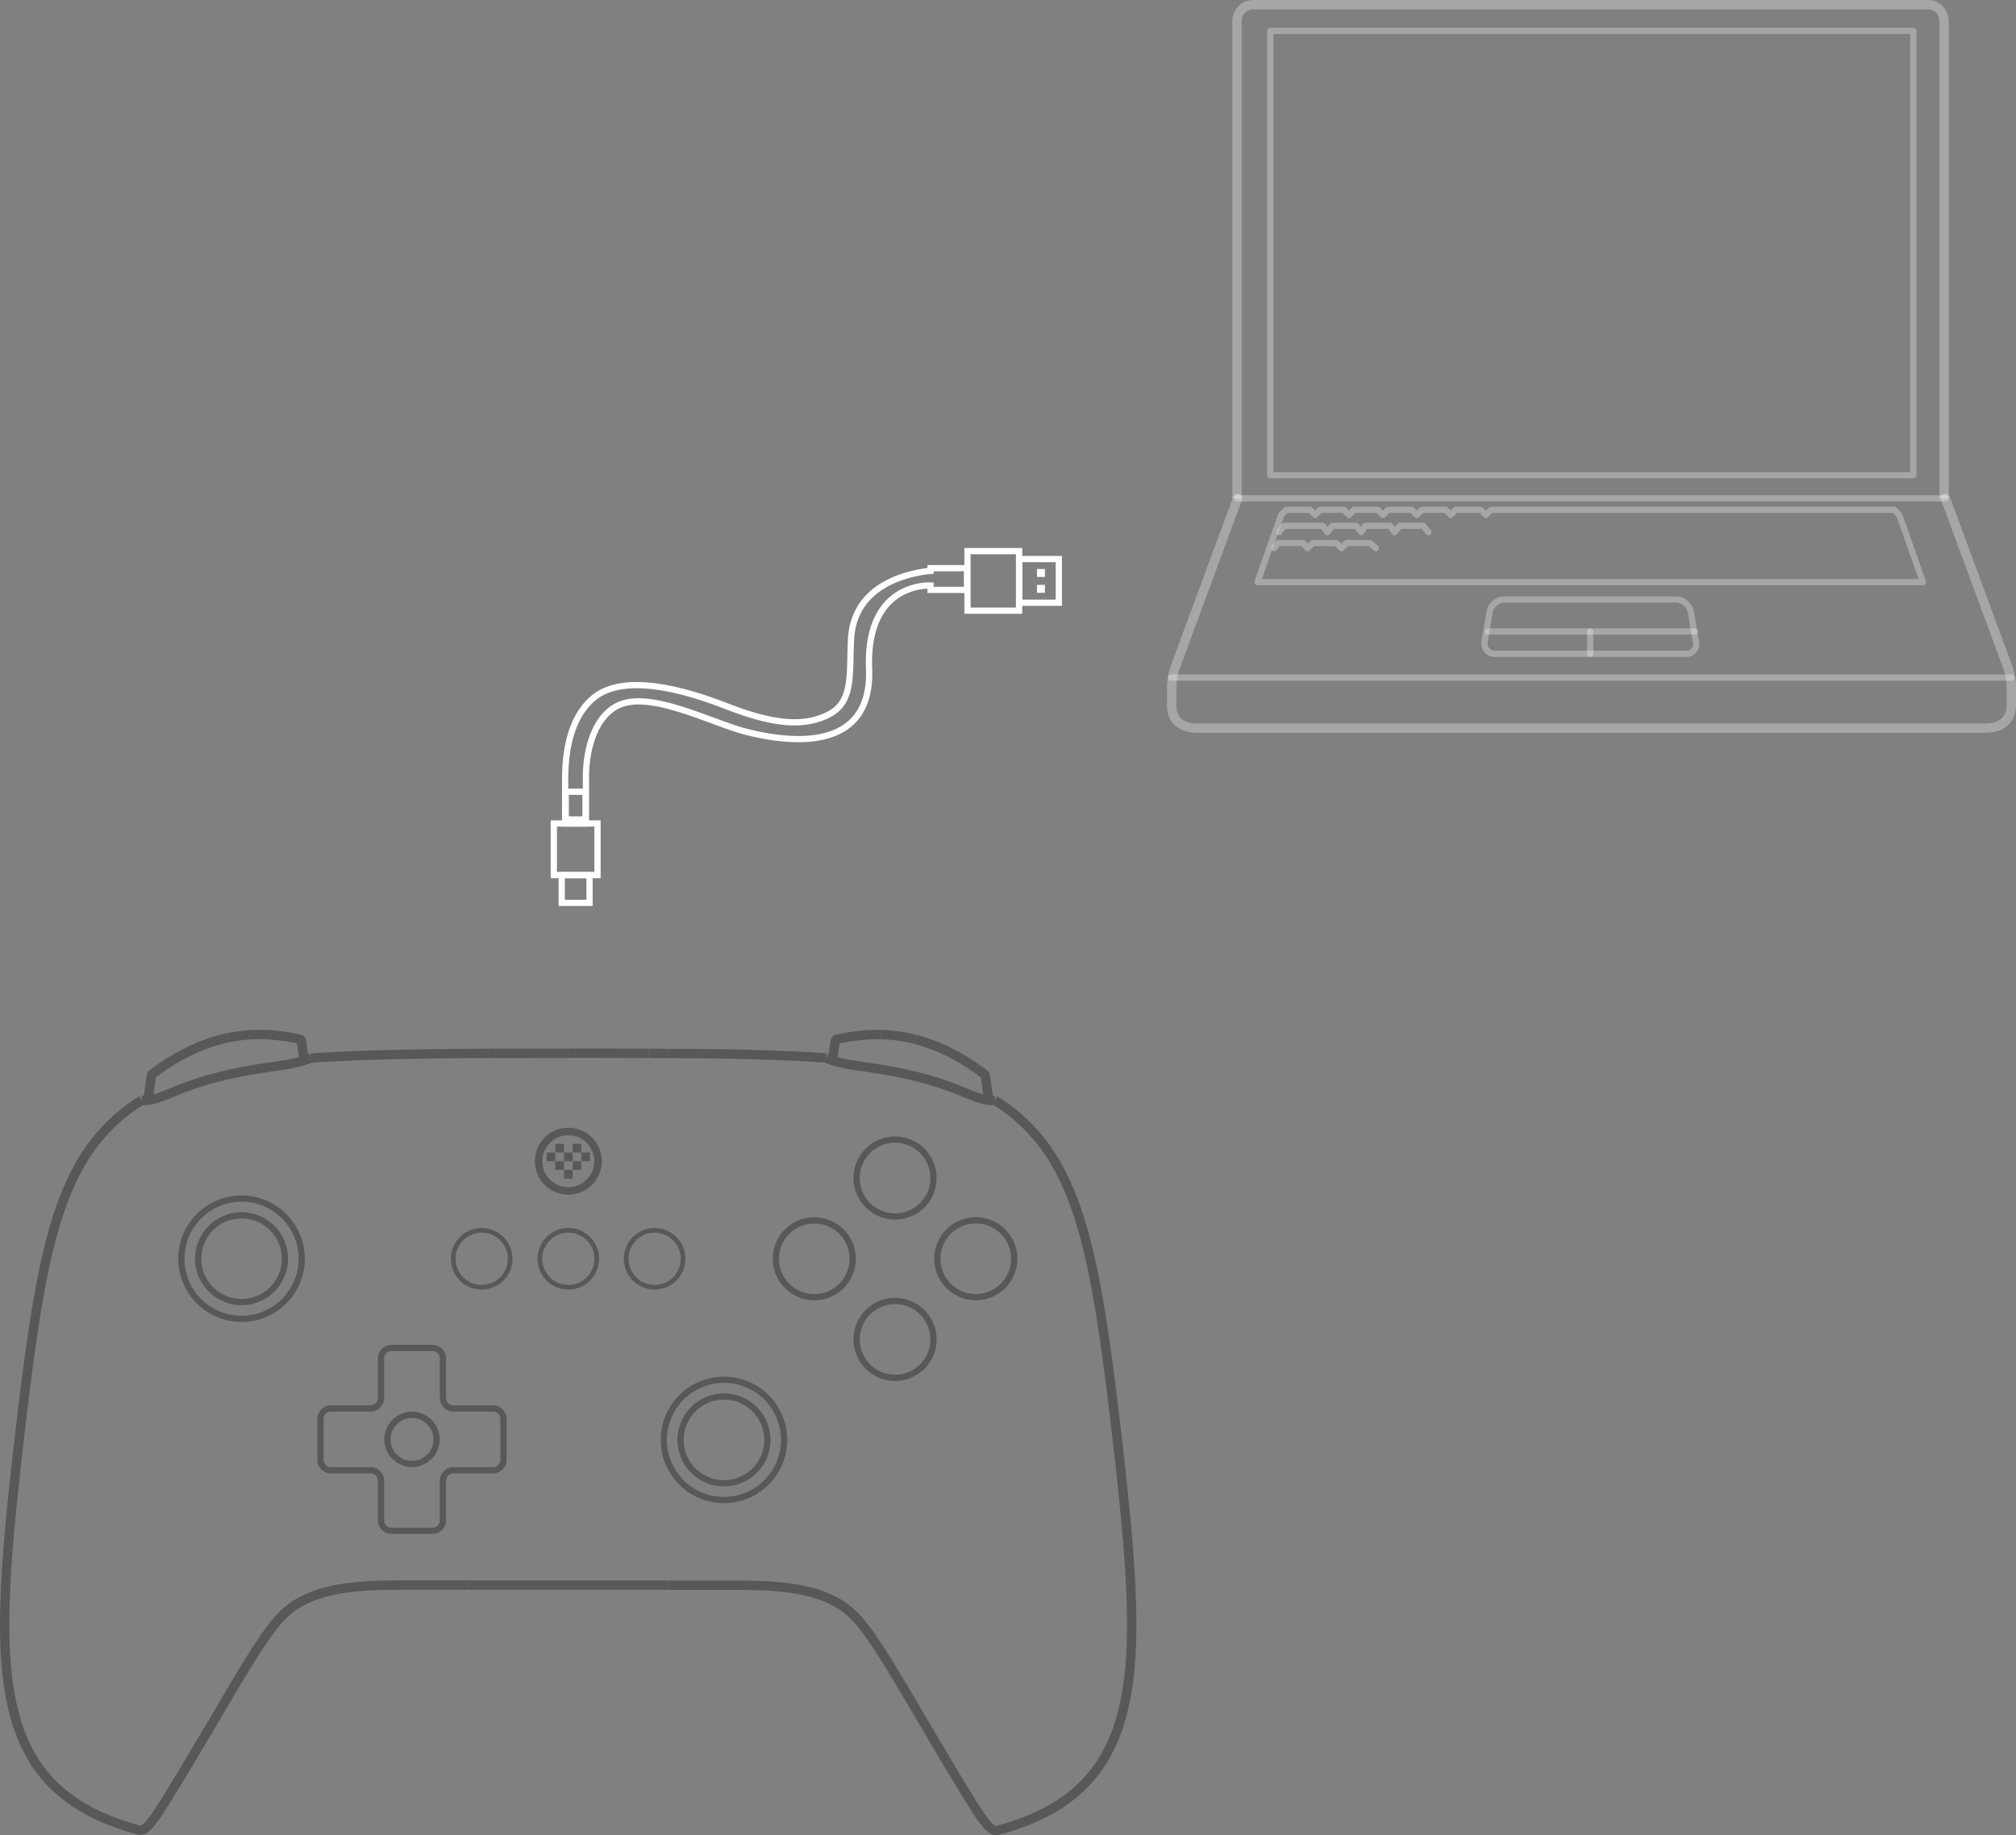 <svg xmlns="http://www.w3.org/2000/svg" width="323.444" height="294.5" viewBox="0 0 323.444 294.5">
  <rect x="0" y="0" width="323.444" height="294.5" fill="#808080" stroke="none"/>
  <g id="组_1" data-name="组 1" transform="translate(-592.025 -330.25)">
    <g id="组_4" data-name="组 4" transform="translate(633.944 178)">
      <g id="组_1-2" data-name="组 1" transform="translate(-40.949 153)">
        <g id="组_4-2" data-name="组 4" transform="translate(89.698)">
          <g id="组_2" data-name="组 2" transform="translate(0 87.37)">
            <g id="组_1-3" data-name="组 1">
              <path id="联合_1" data-name="联合 1" d="M.273,40.325s-.008-1.727,0-6.683C.319,26.182,2.7,22.784,4.461,21.15s6.579-4.885,21.651.978c7.084,2.756,12.1,3.469,16.26,1.451s3.488-6.255,3.759-12.067C46.483,4.029,52.7,1.578,56.813.738A18.4,18.4,0,0,1,58.9.437V0h5.85V3.482H58.9v-.7c-.923-.035-10.384-.064-9.865,13.354C49.581,30.243,35.1,27.73,29.315,26.25s-15.881-6.97-20.94-4.017-4.764,11.41-4.764,11.41v6.682Z" transform="translate(-0.27 3.057)" fill="none" stroke="#fff" stroke-width="1"/>
              <g id="矩形_275" data-name="矩形 275" transform="translate(72.516 1.274)">
                <path id="路径_3" data-name="路径 3" d="M269.757,140.9v7.644H262.75V140.9Z" transform="translate(-262.75 -140.9)" fill="none"/>
                <path id="路径_4" data-name="路径 4" d="M269.62,141.4v7.007h-6.37V141.4Z" transform="translate(-262.931 -141.081)" fill="none" stroke="#fff" stroke-width="1"/>
              </g>
              <g id="矩形_276" data-name="矩形 276" transform="translate(64.235)">
                <path id="路径_5" data-name="路径 5" d="M258.669,138.9v10.193H249.75V138.9Z" transform="translate(-249.75 -138.9)" fill="none"/>
                <path id="路径_6" data-name="路径 6" d="M258.531,139.4v9.556H250.25V139.4Z" transform="translate(-249.931 -139.081)" fill="none" stroke="#fff" stroke-width="1"/>
              </g>
            </g>
            <path id="矩形_278" data-name="矩形 278" d="M267.75,143.9h1.274v1.274H267.75Z" transform="translate(-192.049 -140.715)" fill="#fff"/>
            <path id="矩形_279" data-name="矩形 279" d="M267.75,147.9h1.274v1.274H267.75Z" transform="translate(-192.049 -142.167)" fill="#fff"/>
          </g>
          <g id="组_875" data-name="组 875" transform="translate(97.217)">
            <path id="矩形_270" data-name="矩形 270" d="M333.159,7.362H436.322v71.3H333.159Z" transform="translate(-317.234 -3.15)" fill="none" stroke="#fff" stroke-linecap="round" stroke-linejoin="round" stroke-width="1" opacity="0.3"/>
            <path id="路径_24779" data-name="路径 24779" d="M419.362,159.306a1.569,1.569,0,0,0,1.644-1.952l-.822-4.829a2.526,2.526,0,0,0-2.363-1.952H390.287a2.506,2.506,0,0,0-2.363,1.952l-.822,4.829a1.656,1.656,0,0,0,1.644,1.952Z" transform="translate(-336.804 -55.13)" fill="none" stroke="#fff" stroke-linecap="round" stroke-linejoin="round" stroke-width="1" opacity="0.3"/>
            <path id="路径_24780" data-name="路径 24780" d="M428.8,139.6,425,128.816l-.822-.822H359.5l-.821.822-.821-.822h-4l-.821.822-.822-.822h-3.8l-.821.822-.822-.822h-3.8l-.821.822-.822-.822h-3.8l-.821.822-.822-.822h-3.8l-.821.822-.822-.822h-3.8l-.821.822-3.8,10.788H428.8m14.168,15.308H308.161" transform="translate(-308.161 -46.935)" fill="none" stroke="#fff" stroke-linecap="round" stroke-linejoin="round" stroke-width="1" opacity="0.3"/>
            <g id="组_864" data-name="组 864" transform="translate(0.103 79.211)">
              <path id="路径_24781" data-name="路径 24781" d="M432.452,125.092l10.165,27.533a11.162,11.162,0,0,1,.411,2.569v2.979c0,.617,0,3.8-4.21,3.8H312.532c-4.21,0-4.21-2.979-4.21-3.8v-2.979a11.158,11.158,0,0,1,.411-2.569l6.772-18.347,3.392-9.187" transform="translate(-308.322 -125.092)" fill="none" stroke="#fff" stroke-linecap="round" stroke-linejoin="round" stroke-width="1.5" opacity="0.3"/>
            </g>
            <path id="直线_10177" data-name="直线 10177" d="M438.417,125.092H324.772" transform="translate(-314.19 -45.881)" fill="none" stroke="#fff" stroke-linecap="round" stroke-linejoin="round" stroke-width="1" opacity="0.3"/>
            <path id="直线_10178" data-name="直线 10178" d="M387.924,158.636h33.184" transform="translate(-337.112 -58.056)" fill="none" stroke="#fff" stroke-linecap="round" stroke-linejoin="round" stroke-width="1" opacity="0.3"/>
            <path id="直线_10179" data-name="直线 10179" d="M413.728,158.636v3.6" transform="translate(-346.478 -58.056)" fill="none" stroke="#fff" stroke-linecap="round" stroke-linejoin="round" stroke-width="1" opacity="0.3"/>
            <path id="路径_24782" data-name="路径 24782" d="M350.46,137.2l-.924-.822h-3.8l-.822.822-.822-.822h-3.8l-.822.822-.719-.822H334.74l-.617.822" transform="translate(-317.584 -49.979)" fill="none" stroke="#fff" stroke-linecap="round" stroke-linejoin="round" stroke-width="1" opacity="0.3"/>
            <path id="路径_24783" data-name="路径 24783" d="M359.353,133.054l-.822-1.028h-3.8l-.822,1.028-.719-1.028h-4.007l-.617,1.028-.822-1.028h-3.8l-.822,1.028-.719-1.028h-6.267l-.719,1.028" transform="translate(-318.053 -48.398)" fill="none" stroke="#fff" stroke-linecap="round" stroke-linejoin="round" stroke-width="1" opacity="0.3"/>
            <path id="路径_24784" data-name="路径 24784" d="M324.772,79.961V3.319A2.612,2.612,0,0,1,327.338.75H435.645a2.612,2.612,0,0,1,2.567,2.569V79.961" transform="translate(-314.19 -0.75)" fill="none" stroke="#fff" stroke-width="1.5" opacity="0.3"/>
          </g>
        </g>
        <g id="组_1014" data-name="组 1014" transform="translate(87.564 125.976)">
          <g id="矩形_271" data-name="矩形 271" transform="translate(1.274 13.378)">
            <path id="路径_378" data-name="路径 378" d="M144.659,208.759h5.1v5.1h-5.1Z" transform="translate(-144.659 -208.759)" fill="none"/>
            <path id="路径_379" data-name="路径 379" d="M145.159,209.259h4.459v4.459h-4.459Z" transform="translate(-144.84 -208.94)" fill="none" stroke="#fff" stroke-width="1"/>
          </g>
          <g id="矩形_273" data-name="矩形 273" transform="translate(1.911)">
            <path id="路径_380" data-name="路径 380" d="M145.659,187.759h3.822v5.733h-3.822Z" transform="translate(-145.659 -187.759)" fill="none"/>
            <path id="路径_381" data-name="路径 381" d="M146.159,188.259h3.185v5.1h-3.185Z" transform="translate(-145.84 -187.94)" fill="none" stroke="#fff" stroke-width="1"/>
          </g>
          <g id="矩形_272" data-name="矩形 272" transform="translate(0 5.096)">
            <path id="路径_382" data-name="路径 382" d="M142.659,195.759H150.3v8.919h-7.644Z" transform="translate(-142.659 -195.759)" fill="none"/>
            <path id="路径_383" data-name="路径 383" d="M143.159,196.259h7.007v8.282h-7.007Z" transform="translate(-142.84 -195.94)" fill="none" stroke="#fff" stroke-width="1"/>
          </g>
        </g>
      </g>
    </g>
    <g id="组_6" data-name="组 6" transform="translate(564.78 270.5)">
      <g id="组_5" data-name="组 5" transform="translate(28 225.749)">
        <circle id="椭圆_1" data-name="椭圆 1" cx="6.961" cy="6.961" r="6.961" transform="translate(31.039 29.028)" fill="rgba(0,0,0,0)" stroke="#595858" stroke-miterlimit="22.926" stroke-width="1"/>
        <path id="路径_3-2" data-name="路径 3" d="M405.489,160.723a9.651,9.651,0,1,1-9.651,9.651,9.651,9.651,0,0,1,9.651-9.651Z" transform="translate(-367.489 -134.385)" fill="rgba(0,0,0,0)" stroke="#595858" stroke-miterlimit="22.926" stroke-width="1"/>
        <path id="路径_4-2" data-name="路径 4" d="M463.129,184.65a6.961,6.961,0,1,1-6.961,6.961,6.961,6.961,0,0,1,6.961-6.961Z" transform="translate(-347.732 -126.55)" fill="rgba(0,0,0,0)" stroke="#595858" stroke-miterlimit="22.926" stroke-width="1"/>
        <path id="路径_5-2" data-name="路径 5" d="M463.793,182.624a9.65,9.65,0,1,1-9.651,9.651,9.65,9.65,0,0,1,9.651-9.651Z" transform="translate(-348.396 -127.213)" fill="rgba(0,0,0,0)" stroke="#595858" stroke-miterlimit="22.926" stroke-width="1"/>
        <path id="路径_9" data-name="路径 9" d="M440.323,198.418a1.691,1.691,0,0,0,1.686-1.686v-6.558a1.691,1.691,0,0,0-1.686-1.686H433.98a1.691,1.691,0,0,1-1.686-1.686V180.46a1.691,1.691,0,0,0-1.686-1.686h-6.559a1.69,1.69,0,0,0-1.686,1.686v6.34a1.691,1.691,0,0,1-1.686,1.686h-6.342a1.691,1.691,0,0,0-1.686,1.686v6.558a1.691,1.691,0,0,0,1.686,1.686m0,0h6.343a1.691,1.691,0,0,1,1.686,1.686v6.342a1.691,1.691,0,0,0,1.686,1.686h6.558a1.691,1.691,0,0,0,1.686-1.686V200.1a1.691,1.691,0,0,1,1.686-1.686h6.343" transform="translate(-361.984 -128.474)" fill="rgba(0,0,0,0)" stroke="#595858" stroke-miterlimit="22.926" stroke-width="1"/>
        <path id="路径_10" data-name="路径 10" d="M424.679,186.864a3.94,3.94,0,1,1-3.939,3.94,3.94,3.94,0,0,1,3.939-3.94Z" transform="translate(-359.335 -125.824)" fill="rgba(0,0,0,0)" stroke="#595858" stroke-miterlimit="22.926" stroke-width="1"/>
        <path id="路径_11" data-name="路径 11" d="M488.452,142.815l-.1-.042c-.1-.044-.223-.094-.34-.141l-.363-.144c-.127-.05-.255-.1-.367-.141a26.53,26.53,0,0,0-2.8-.879" transform="translate(-338.461 -140.691)" fill="rgba(0,0,0,0)" stroke="#595858" stroke-linejoin="bevel" stroke-width="1.5"/>
        <path id="路径_12" data-name="路径 12" d="M397.732,142.807l.1-.042c.1-.044.223-.094.34-.141l.363-.144c.127-.05.255-.1.367-.141a26.436,26.436,0,0,1,2.8-.879" transform="translate(-366.868 -140.694)" fill="rgba(0,0,0,0)" stroke="#595858" stroke-linejoin="bevel" stroke-width="1.5"/>
        <path id="路径_13" data-name="路径 13" d="M410.8,144.781l-.038-.255c-.073-.481-.152-1-.232-1.542l-.116-.778q-.039-.262-.078-.528" transform="translate(-362.741 -140.621)" fill="rgba(0,0,0,0)" stroke="#595858" stroke-linejoin="bevel" stroke-width="1.5"/>
        <path id="路径_15" data-name="路径 15" d="M391.056,150.49c.023,0,.065.006.13.013s.15.017.271.02h.211c.081,0,.174-.007.282-.018s.235-.026.38-.051.315-.061.52-.108.438-.116.719-.205.611-.2.985-.345c.187-.072.394-.153.615-.244s.454-.183.691-.285c.473-.2.93-.383,1.428-.578s1.029-.393,1.524-.567,1-.344,1.512-.507q1.542-.489,3.208-.906,1.689-.422,3.516-.775c1.219-.236,2.489-.449,3.8-.647l1-.148,1-.145c.333-.048.665-.1.972-.144s.579-.094.807-.135.428-.082.607-.122.336-.073.478-.106c.284-.067.509-.122.7-.176s.348-.1.485-.141.253-.079.355-.114c.2-.068.353-.122.469-.166s.2-.078.265-.1.106-.041.134-.05" transform="translate(-369.055 -139.941)" fill="rgba(0,0,0,0)" stroke="#595858" stroke-linejoin="bevel" stroke-width="1.5"/>
        <line id="直线_1" data-name="直线 1" x1="0.001" transform="translate(49.061 3.801)" fill="none" stroke="#595858" stroke-linejoin="bevel" stroke-width="1.5"/>
        <path id="路径_16" data-name="路径 16" d="M392.313,145.932v.037l-.013.1-.01.072c-.018.134-.036.268-.054.4v.035l-.01.072c-.04.293-.079.583-.117.868l-.009.068-.011.083c-.051.372-.1.741-.149,1.093l-.007.046c-.006.047-.013.1-.021.157q-.02.137-.037.27c-.026.189-.052.376-.076.554" transform="translate(-368.815 -139.229)" fill="rgba(0,0,0,0)" stroke="#595858" stroke-linejoin="bevel" stroke-width="1.5"/>
        <path id="路径_17" data-name="路径 17" d="M401.442,141.414c.1-.02.256-.051.45-.086.273-.048.611-.1.912-.151a24.052,24.052,0,0,1,3.232-.291" transform="translate(-365.654 -140.881)" fill="rgba(0,0,0,0)" stroke="#595858" stroke-linejoin="bevel" stroke-width="1.5"/>
        <path id="路径_18" data-name="路径 18" d="M410.409,141.757a.315.315,0,0,0-.007-.038l-.01-.036-.017-.039a.367.367,0,0,0-.254-.2" transform="translate(-362.812 -140.698)" fill="rgba(0,0,0,0)" stroke="#595858" stroke-linejoin="bevel" stroke-width="1.5"/>
        <path id="路径_19" data-name="路径 19" d="M392.353,145.688a.385.385,0,0,0-.083.086.426.426,0,0,0-.042.074.405.405,0,0,0-.016.042.605.605,0,0,0-.024.1v.019" transform="translate(-368.687 -139.309)" fill="rgba(0,0,0,0)" stroke="#595858" stroke-linejoin="bevel" stroke-width="1.5"/>
        <path id="路径_20" data-name="路径 20" d="M401.67,141.284q-.263.057-.526.122c-.142.034-.283.068-.428.1" transform="translate(-365.887 -140.75)" fill="rgba(0,0,0,0)" stroke="#595858" stroke-linejoin="bevel" stroke-width="1.5"/>
        <path id="路径_21" data-name="路径 21" d="M393.6,144.969q-.667.469-1.3.954" transform="translate(-368.644 -139.544)" fill="rgba(0,0,0,0)" stroke="#595858" stroke-linejoin="bevel" stroke-width="1.5"/>
        <path id="路径_22" data-name="路径 22" d="M399.188,142.474c-.713.306-1.417.639-2.106,1q-1.072.559-2.1,1.194-.872.54-1.7,1.12" transform="translate(-368.325 -140.361)" fill="rgba(0,0,0,0)" stroke="#595858" stroke-linejoin="bevel" stroke-width="1.5"/>
        <path id="路径_23" data-name="路径 23" d="M411.828,141.626c-.518-.111-1.049-.216-1.573-.306-.682-.117-1.375-.216-2.068-.288s-1.41-.121-2.119-.142q-.583-.015-1.166,0" transform="translate(-364.52 -140.881)" fill="rgba(0,0,0,0)" stroke="#595858" stroke-linejoin="bevel" stroke-width="1.5"/>
        <path id="路径_24" data-name="路径 24" d="M392.281,145.971a.526.526,0,0,1,.013-.061" transform="translate(-368.654 -139.233)" fill="rgba(0,0,0,0)" stroke="#595858" stroke-linejoin="bevel" stroke-width="1.5"/>
        <path id="路径_25" data-name="路径 25" d="M391.058,148.829h0" transform="translate(-369.057 -138.28)" fill="rgba(0,0,0,0)" stroke="#595858" stroke-linejoin="bevel" stroke-width="1.5"/>
        <path id="路径_26" data-name="路径 26" d="M433.258,164.563a4.564,4.564,0,1,1-4.564,4.564,4.564,4.564,0,0,1,4.564-4.564Z" transform="translate(-356.73 -133.128)" fill="rgba(0,0,0,0)" stroke="#595858" stroke-miterlimit="22.926" stroke-width="0.75"/>
        <path id="路径_27" data-name="路径 27" d="M443.725,164.563a4.564,4.564,0,1,1-4.564,4.564A4.564,4.564,0,0,1,443.725,164.563Z" transform="translate(-353.302 -133.128)" fill="rgba(0,0,0,0)" stroke="#595858" stroke-miterlimit="22.926" stroke-width="0.75"/>
        <path id="路径_28" data-name="路径 28" d="M454.155,164.563a4.564,4.564,0,1,1-4.564,4.564,4.564,4.564,0,0,1,4.564-4.564Z" transform="translate(-349.886 -133.128)" fill="rgba(0,0,0,0)" stroke="#595858" stroke-miterlimit="22.926" stroke-width="0.75"/>
        <path id="路径_30" data-name="路径 30" d="M474.515,144.79l.039-.255c.073-.481.152-1,.232-1.542l.116-.778.078-.528" transform="translate(-341.725 -140.618)" fill="rgba(0,0,0,0)" stroke="#595858" stroke-linejoin="bevel" stroke-width="1.5"/>
        <path id="路径_32" data-name="路径 32" d="M507.494,246.817a.991.991,0,0,1-.3.021,1.165,1.165,0,0,1-.327-.092l-.055-.025-.05-.026q-.03-.015-.054-.03a2.7,2.7,0,0,1-.462-.348,6.89,6.89,0,0,1-.7-.766l-.145-.183-.085-.111-.078-.1-.164-.223-.133-.183-.066-.094c-.061-.087-.122-.174-.183-.265l-.019-.028-.413-.619-.078-.119q-.172-.262-.347-.539l-.229-.361-.207-.33-.449-.722-.463-.752-.272-.443-.268-.439-.421-.691-.145-.239q-.422-.695-.856-1.42l-.076-.128q-.218-.362-.439-.733l-.524-.875-.079-.133-.452-.759-.337-.567-.2-.341-.164-.277-.382-.644-.245-.409-.312-.528-.345-.584-.692-1.172-.091-.155-.638-1.081-.516-.875-.3-.51-.761-1.29-.114-.194-.768-1.3q-.385-.65-.775-1.3l-.1-.169-.472-.788-.311-.518-.175-.291-.5-.828-.28-.458-.238-.39-.219-.356q-.258-.417-.52-.836-.174-.279-.351-.559-.284-.45-.575-.9l-.079-.122q-.256-.394-.518-.787t-.527-.779l-.1-.14q-.321-.463-.654-.921-.175-.24-.354-.477-.167-.221-.338-.439c-.24-.306-.489-.6-.742-.9l-.122-.139q-.331-.374-.686-.728-.325-.323-.672-.625l-.183-.156-.042-.035c-.048-.04-.1-.079-.145-.117q-.188-.15-.383-.294-.15-.109-.3-.213c-.061-.042-.122-.084-.183-.122l-.317-.2q-.4-.254-.829-.481t-.886-.438l-.418-.183c-.473-.2-.955-.378-1.444-.538q-.28-.092-.563-.174-.638-.188-1.288-.337-.233-.054-.468-.1-.619-.131-1.243-.234l-.22-.035-.147-.023c-.978-.15-1.968-.256-2.958-.332q-.406-.032-.814-.056-.356-.023-.713-.04-.611-.03-1.223-.05c-.672-.022-1.34-.035-2.01-.045H466.3q-.924-.008-1.848-.007h-9.774" transform="translate(-348.223 -119.09)" fill="rgba(0,0,0,0)" stroke="#595858" stroke-linejoin="bevel" stroke-width="1.5"/>
        <path id="路径_33" data-name="路径 33" d="M494.147,148.837l.3.187.074.047.074.048.074.048.074.048q.3.193.588.394.582.4,1.143.827.28.213.554.433t.545.448l.268.229.034.029.033.029.067.061.133.117q.264.234.522.474l.256.244.254.244q.126.122.25.248l.245.251.122.127.122.127.24.257q.239.259.471.523t.458.536c.075.09.15.183.224.272l.111.138.028.034.027.035.055.068.054.069.027.034.027.034.108.138q.107.138.213.279.211.281.417.566.223.31.436.625t.42.634l.1.16.051.08.025.04.025.04.2.323q.2.323.386.65.38.657.729,1.329t.672,1.358q.642,1.369,1.185,2.779c.364.938.7,1.889,1.01,2.844q.306.937.58,1.883t.526,1.9q.5,1.891.917,3.8.211.963.406,1.927t.377,1.942c.238,1.271.461,2.549.672,3.823q.22,1.337.423,2.675.2,1.3.384,2.608.192,1.345.373,2.689.177,1.31.346,2.619.172,1.333.338,2.664t.323,2.634c.213,1.758.421,3.526.622,5.28q.089.77.175,1.538t.173,1.535q.086.771.17,1.541l.042.384.042.384.021.192.005.049v.047l.01.1c.014.128.028.255.041.383l.082.767.041.384q.01.1.02.192l.01.1v.048l.006.048q.08.766.158,1.533l.077.768.038.384.038.383.074.767.018.191c.006.061.012.127.018.191l.036.383.071.766q.018.192.035.383l.035.384q.068.766.133,1.533.032.382.061.764l.016.191c0,.061.01.128.015.192l.031.383q.03.383.061.765l.007.1.007.1.014.192.028.383q.056.768.106,1.537t.094,1.528q.044.766.081,1.532.018.381.035.762c.011.254.022.511.032.766q.048,1.26.073,2.52.023,1.222.02,2.445t-.042,2.463q-.038,1.232-.116,2.468-.04.617-.092,1.233-.026.306-.055.611t-.061.611c-.087.82-.191,1.64-.317,2.455s-.271,1.62-.441,2.422-.367,1.61-.594,2.406q-.238.837-.522,1.662t-.62,1.63q-.167.4-.349.8t-.377.79q-.391.783-.839,1.539t-.955,1.475q-.254.361-.523.711t-.55.691q-.284.341-.583.672-.148.164-.3.325l-.076.081-.077.08-.155.16q-.156.158-.315.314l-.079.078-.08.077-.162.153q-.325.306-.663.6-.664.575-1.372,1.1l-.089.065-.089.065-.178.128-.09.061-.09.061-.18.122q-.367.249-.733.489-.187.122-.376.235l-.377.227q-.382.225-.77.438-.777.428-1.579.8-.4.19-.806.367-.2.09-.408.177l-.409.171q-.822.337-1.659.635c-1.116.4-2.253.749-3.4,1.06" transform="translate(-335.296 -138.277)" fill="rgba(0,0,0,0)" stroke="#595858" stroke-linejoin="bevel" stroke-width="1.5"/>
        <path id="路径_34" data-name="路径 34" d="M454.682,143.18h.836l.835.007.833.008h1.662l.826.01.414.006.413.006.413.006h.414l.816.013h.41l.41.007,1.631.031.4.009.4.009.8.018.8.02.4.01h.2l.2.006q1.581.042,3.161.1l.771.028.778.03,1.545.061q1.509.067,3.016.151,1.467.082,2.93.183" transform="translate(-348.219 -140.13)" fill="rgba(0,0,0,0)" stroke="#595858" stroke-linejoin="bevel" stroke-width="1.5"/>
        <path id="路径_35" data-name="路径 35" d="M500.821,150.5c-.023,0-.065.006-.131.013s-.15.016-.271.02h-.211c-.081,0-.174-.007-.282-.018s-.235-.026-.38-.051-.315-.061-.52-.108-.438-.116-.719-.205-.611-.2-.984-.345c-.188-.072-.394-.153-.615-.244s-.454-.183-.691-.285c-.473-.2-.93-.383-1.428-.578s-1.029-.393-1.524-.567-1-.344-1.512-.507q-1.542-.489-3.208-.906-1.69-.423-3.516-.775c-1.219-.236-2.489-.449-3.8-.647l-1-.148-1-.145c-.334-.048-.666-.1-.972-.144s-.579-.094-.807-.135-.428-.082-.607-.122-.336-.073-.478-.106c-.284-.067-.509-.122-.7-.176s-.348-.1-.485-.141-.253-.079-.355-.114c-.2-.068-.353-.122-.469-.166l-.265-.1-.133-.05" transform="translate(-341.97 -139.939)" fill="rgba(0,0,0,0)" stroke="#595858" stroke-linejoin="bevel" stroke-width="1.5"/>
        <line id="直线_2" data-name="直线 2" transform="translate(131.792 3.812)" fill="none" stroke="#595858" stroke-linejoin="bevel" stroke-width="1.5"/>
        <path id="路径_36" data-name="路径 36" d="M448.86,226.64h-9.776q-.924,0-1.848.007h-.707q-1.005.012-2.01.044-.611.019-1.219.05-.358.018-.714.04c-.272.017-.543.035-.814.056-.99.076-1.978.183-2.958.331l-.147.023-.22.035q-.625.1-1.243.233l-.469.1q-.649.15-1.287.337-.282.083-.563.174-.733.24-1.444.538l-.419.183q-.45.205-.885.438t-.829.48l-.316.2c-.061.041-.122.083-.183.122q-.152.106-.3.214-.2.143-.382.293l-.145.118-.042.034-.183.156c-.232.2-.455.41-.672.625-.237.235-.465.479-.686.727l-.122.139c-.256.293-.5.594-.741.9-.115.145-.227.292-.339.438s-.238.317-.355.477q-.334.457-.655.921l-.1.139q-.267.388-.527.779t-.518.787l-.079.122q-.29.449-.575.9-.177.279-.351.559-.263.418-.52.835-.11.177-.219.356t-.239.389q-.141.229-.279.458-.252.414-.5.828l-.175.291-.311.517-.472.789-.1.168q-.391.654-.775,1.3l-.769,1.3-.114.194-.762,1.29-.3.51-.517.875-.638,1.081-.091.155-.693,1.172-.345.583-.313.528-.245.409-.383.644-.165.278-.2.34-.338.567-.452.758-.08.133q-.264.443-.524.875-.221.367-.439.733l-.077.127q-.436.726-.859,1.421L402,258.5l-.421.69c-.09.148-.18.293-.269.439s-.183.3-.272.443q-.234.381-.463.749l-.449.722-.208.331c-.077.122-.153.244-.229.361q-.175.275-.347.538l-.078.122q-.209.32-.413.618l-.019.029-.183.264-.066.094-.134.183c-.055.076-.109.151-.164.224l-.078.1-.084.111c-.049.061-.1.122-.145.183a6.764,6.764,0,0,1-.7.766,2.746,2.746,0,0,1-.462.348l-.055.03-.051.026c-.018.009-.034.017-.054.025a1.147,1.147,0,0,1-.328.091,1.318,1.318,0,0,1-.531-.085q-.856-.238-1.7-.506-.823-.261-1.635-.555-.79-.286-1.567-.607-.253-.1-.5-.213-.5-.217-.995-.449-.725-.342-1.429-.721-.193-.1-.384-.211-.495-.276-.978-.572-.659-.4-1.291-.847-.183-.127-.359-.257-.439-.32-.861-.658-.592-.475-1.15-.987l-.377-.32q-.367-.353-.715-.72-.524-.55-1.007-1.14-.172-.21-.34-.428-.306-.392-.6-.795-.455-.639-.862-1.307-.131-.212-.255-.428-.279-.479-.535-.97-.383-.733-.716-1.491l-.112-.258q-.283-.66-.529-1.334l-.028-.076q-.259-.714-.482-1.439c-.019-.061-.038-.122-.056-.183q-.191-.633-.355-1.271-.07-.267-.134-.535-.114-.468-.215-.938-.106-.489-.2-.978-.193-1.009-.339-2.027-.076-.526-.142-1.054t-.122-1.083q-.043-.418-.08-.835c-.008-.092-.017-.183-.024-.276q-.048-.569-.086-1.139-.078-1.179-.116-2.362-.037-1.134-.045-2.271v-.194c-.009-1.733.027-3.468.1-5.2q.013-.334.028-.669.044-1.024.1-2.048.077-1.388.175-2.776.043-.623.09-1.246l.122-1.576q.117-1.425.244-2.853.075-.823.154-1.644l.122-1.222q.142-1.433.293-2.868.1-.994.212-1.988l.094-.864q.155-1.406.314-2.819.157-1.386.318-2.773.158-1.357.319-2.715l.367-3.029q.134-1.092.273-2.185.248-1.968.512-3.939.061-.469.127-.937.309-2.268.65-4.537l.1-.663q.273-1.773.575-3.545.222-1.3.464-2.592.122-.653.251-1.3.356-1.8.767-3.6.14-.608.288-1.214l.122-.48q.2-.815.424-1.627.213-.784.443-1.564.223-.753.464-1.5.14-.433.286-.866l.2-.58q.245-.7.51-1.391.51-1.328,1.1-2.628.287-.624.6-1.24t.629-1.193q.32-.581.664-1.149.129-.212.259-.421.217-.345.443-.685.716-1.076,1.525-2.088t1.691-1.926q.136-.142.275-.281.312-.317.635-.622.466-.443.953-.864.381-.329.774-.645.62-.5,1.268-.963t1.315-.892l.367-.23" transform="translate(-374.479 -138.282)" fill="rgba(0,0,0,0)" stroke="#595858" stroke-linejoin="bevel" stroke-width="1.5"/>
        <path id="路径_37" data-name="路径 37" d="M411.441,143.937q.8-.057,1.608-.106,1.1-.068,2.2-.122,1.12-.061,2.241-.107l.139-.006q1.072-.046,2.144-.085,1.161-.042,2.323-.077.917-.028,1.834-.051l.524-.013q1.193-.03,2.384-.053l2.412-.044,1.215-.018,1.222-.017,1.223-.015,1.23-.013q1.235-.013,2.471-.023l3.394-.018" transform="translate(-362.38 -140.137)" fill="rgba(0,0,0,0)" stroke="#595858" stroke-linejoin="bevel" stroke-width="1.5"/>
        <path id="路径_38" data-name="路径 38" d="M493.02,145.941v.037l.013.1.01.072c.018.134.036.268.054.4v.035l.01.072c.04.293.079.583.117.868l.009.068.011.083c.051.372.1.741.149,1.093l.006.046.021.157.037.27c.026.189.052.376.076.554" transform="translate(-335.664 -139.226)" fill="rgba(0,0,0,0)" stroke="#595858" stroke-linejoin="bevel" stroke-width="1.5"/>
        <path id="路径_39" data-name="路径 39" d="M484.895,141.422c-.1-.02-.256-.051-.45-.086-.273-.048-.611-.1-.912-.151a24.043,24.043,0,0,0-3.232-.291" transform="translate(-339.83 -140.878)" fill="rgba(0,0,0,0)" stroke="#595858" stroke-linejoin="bevel" stroke-width="1.5"/>
        <path id="路径_40" data-name="路径 40" d="M474.866,141.765a.356.356,0,0,1,.007-.038l.01-.036.017-.04a.364.364,0,0,1,.09-.116.371.371,0,0,1,.164-.082" transform="translate(-341.61 -140.695)" fill="rgba(0,0,0,0)" stroke="#595858" stroke-linejoin="bevel" stroke-width="1.5"/>
        <path id="路径_41" data-name="路径 41" d="M492.894,145.7a.383.383,0,0,1,.082.086.429.429,0,0,1,.058.116.612.612,0,0,1,.024.1v.019" transform="translate(-335.706 -139.307)" fill="rgba(0,0,0,0)" stroke="#595858" stroke-linejoin="bevel" stroke-width="1.5"/>
        <path id="路径_42" data-name="路径 42" d="M483.765,141.293q.263.057.526.122c.142.034.284.068.428.1" transform="translate(-338.695 -140.748)" fill="rgba(0,0,0,0)" stroke="#595858" stroke-linejoin="bevel" stroke-width="1.5"/>
        <path id="路径_43" data-name="路径 43" d="M491.918,144.978q.666.469,1.3.954" transform="translate(-336.026 -139.541)" fill="rgba(0,0,0,0)" stroke="#595858" stroke-linejoin="bevel" stroke-width="1.5"/>
        <path id="路径_44" data-name="路径 44" d="M487.472,142.482c.713.306,1.417.639,2.106,1q1.072.559,2.1,1.194.872.54,1.7,1.12" transform="translate(-337.481 -140.359)" fill="rgba(0,0,0,0)" stroke="#595858" stroke-linejoin="bevel" stroke-width="1.5"/>
        <path id="路径_45" data-name="路径 45" d="M475.083,141.638c.518-.111,1.049-.216,1.573-.306.682-.117,1.375-.216,2.068-.288s1.41-.121,2.119-.142q.583-.015,1.166,0" transform="translate(-341.538 -140.88)" fill="rgba(0,0,0,0)" stroke="#595858" stroke-linejoin="bevel" stroke-width="1.5"/>
        <path id="路径_46" data-name="路径 46" d="M492.925,145.98a.5.5,0,0,0-.013-.061" transform="translate(-335.699 -139.23)" fill="rgba(0,0,0,0)" stroke="#595858" stroke-linejoin="bevel" stroke-width="1.5"/>
        <path id="路径_47" data-name="路径 47" d="M452.438,143.168h1.433l1.073.006" transform="translate(-348.954 -140.134)" fill="rgba(0,0,0,0)" stroke="#595858" stroke-linejoin="bevel" stroke-width="1.5"/>
        <path id="路径_48" data-name="路径 48" d="M452.252,143.167h.134" transform="translate(-349.015 -140.134)" fill="rgba(0,0,0,0)" stroke="#595858" stroke-linejoin="bevel" stroke-width="1.5"/>
        <path id="路径_49" data-name="路径 49" d="M462.585,207.45H430.514" transform="translate(-356.134 -119.088)" fill="rgba(0,0,0,0)" stroke="#595858" stroke-linejoin="bevel" stroke-width="1.5"/>
        <path id="路径_50" data-name="路径 50" d="M454.8,143.181h-.473" transform="translate(-348.336 -140.131)" fill="rgba(0,0,0,0)" stroke="#595858" stroke-linejoin="bevel" stroke-width="1.5"/>
        <path id="路径_51" data-name="路径 51" d="M494.147,148.837h0" transform="translate(-335.296 -138.277)" fill="rgba(0,0,0,0)" stroke="#595858" stroke-linejoin="bevel" stroke-width="1.5"/>
        <path id="路径_52" data-name="路径 52" d="M442.6,143.145h4.078c2.358,0,4.734.01,7.026.019h1.706" transform="translate(-352.174 -140.141)" fill="rgba(0,0,0,0)" stroke="#595858" stroke-linejoin="bevel" stroke-width="1.5"/>
        <path id="路径_53" data-name="路径 53" d="M432.953,143.174H437.6l4.081-.007h4.081" transform="translate(-355.335 -140.145)" fill="rgba(0,0,0,0)" stroke="#595858" stroke-linejoin="bevel" stroke-width="1.5"/>
        <path id="路径_54" data-name="路径 54" d="M452.354,143.167h.111" transform="translate(-348.981 -140.134)" fill="rgba(0,0,0,0)" stroke="#595858" stroke-linejoin="bevel" stroke-width="1.5"/>
        <path id="路径_56" data-name="路径 56" d="M442.189,155.156h1.161a.115.115,0,0,1,.115.115v1.161a.114.114,0,0,1-.115.115h-1.161a.114.114,0,0,1-.114-.115v-1.161a.114.114,0,0,1,.114-.115" transform="translate(-352.348 -136.209)" fill="#595858"/>
        <path id="路径_57" data-name="路径 57" d="M440.091,155.156h1.161a.115.115,0,0,1,.115.115v1.161a.115.115,0,0,1-.115.115h-1.161a.115.115,0,0,1-.115-.115v-1.161a.114.114,0,0,1,.115-.115" transform="translate(-353.035 -136.209)" fill="#595858"/>
        <path id="路径_58" data-name="路径 58" d="M444.287,155.156h1.161a.115.115,0,0,1,.115.115v1.161a.115.115,0,0,1-.115.115h-1.161a.115.115,0,0,1-.114-.115v-1.161a.115.115,0,0,1,.114-.115" transform="translate(-351.661 -136.209)" fill="#595858"/>
        <path id="路径_59" data-name="路径 59" d="M441.14,156.2h1.16a.115.115,0,0,1,.115.115v1.161a.115.115,0,0,1-.115.115h-1.16a.115.115,0,0,1-.115-.115v-1.161a.115.115,0,0,1,.115-.115" transform="translate(-352.691 -135.863)" fill="#595858"/>
        <path id="路径_60" data-name="路径 60" d="M442.189,157.253h1.161a.114.114,0,0,1,.115.115v1.161a.114.114,0,0,1-.115.115h-1.161a.114.114,0,0,1-.114-.115v-1.161a.114.114,0,0,1,.114-.115" transform="translate(-352.348 -135.522)" fill="#595858"/>
        <path id="路径_61" data-name="路径 61" d="M443.238,156.2H444.4a.115.115,0,0,1,.115.115v1.161a.115.115,0,0,1-.115.115h-1.161a.115.115,0,0,1-.115-.115v-1.161a.115.115,0,0,1,.115-.115" transform="translate(-352.004 -135.863)" fill="#595858"/>
        <path id="路径_62" data-name="路径 62" d="M441.14,154.106h1.16a.115.115,0,0,1,.115.115v1.161a.115.115,0,0,1-.115.115h-1.16a.114.114,0,0,1-.115-.115v-1.161a.114.114,0,0,1,.115-.115" transform="translate(-352.691 -136.552)" fill="#595858"/>
        <path id="路径_63" data-name="路径 63" d="M443.238,154.106H444.4a.114.114,0,0,1,.115.115v1.161a.114.114,0,0,1-.115.115h-1.161a.114.114,0,0,1-.115-.115v-1.161a.114.114,0,0,1,.115-.115" transform="translate(-352.004 -136.552)" fill="#595858"/>
        <circle id="椭圆_3" data-name="椭圆 3" cx="4.77" cy="4.77" r="4.77" transform="translate(85.655 15.568)" fill="rgba(0,0,0,0)" stroke="#595858" stroke-miterlimit="22.926" stroke-width="1.2"/>
        <path id="路径_64" data-name="路径 64" d="M483.612,153.592a6.167,6.167,0,1,1-6.167,6.167,6.167,6.167,0,0,1,6.167-6.167Z" transform="translate(-340.765 -136.72)" fill="rgba(0,0,0,0)" stroke="#595858" stroke-miterlimit="22.926" stroke-width="1"/>
        <path id="路径_65" data-name="路径 65" d="M493.367,163.35a6.167,6.167,0,1,1-6.167,6.167,6.167,6.167,0,0,1,6.167-6.167Z" transform="translate(-337.57 -133.525)" fill="rgba(0,0,0,0)" stroke="#595858" stroke-miterlimit="22.926" stroke-width="1"/>
        <circle id="椭圆_4" data-name="椭圆 4" cx="6.167" cy="6.167" r="6.167" transform="translate(123.723 29.832)" fill="rgba(0,0,0,0)" stroke="#595858" stroke-miterlimit="22.926" stroke-width="1"/>
        <path id="路径_66" data-name="路径 66" d="M483.612,173.1a6.167,6.167,0,1,1-6.167,6.167,6.167,6.167,0,0,1,6.167-6.167Z" transform="translate(-340.765 -130.328)" fill="rgba(0,0,0,0)" stroke="#595858" stroke-miterlimit="22.926" stroke-width="1"/>
        <path id="路径_116" data-name="路径 116" d="M482.036,157.486h0" transform="translate(-339.265 -135.447)" fill="rgba(0,0,0,0)" stroke="#595858" stroke-linejoin="bevel" stroke-width="1.5"/>
      </g>
      <rect id="矩形_2" data-name="矩形 2" width="184.839" height="130.5" transform="translate(28 223)" fill="none"/>
    </g>
  </g>
</svg>
